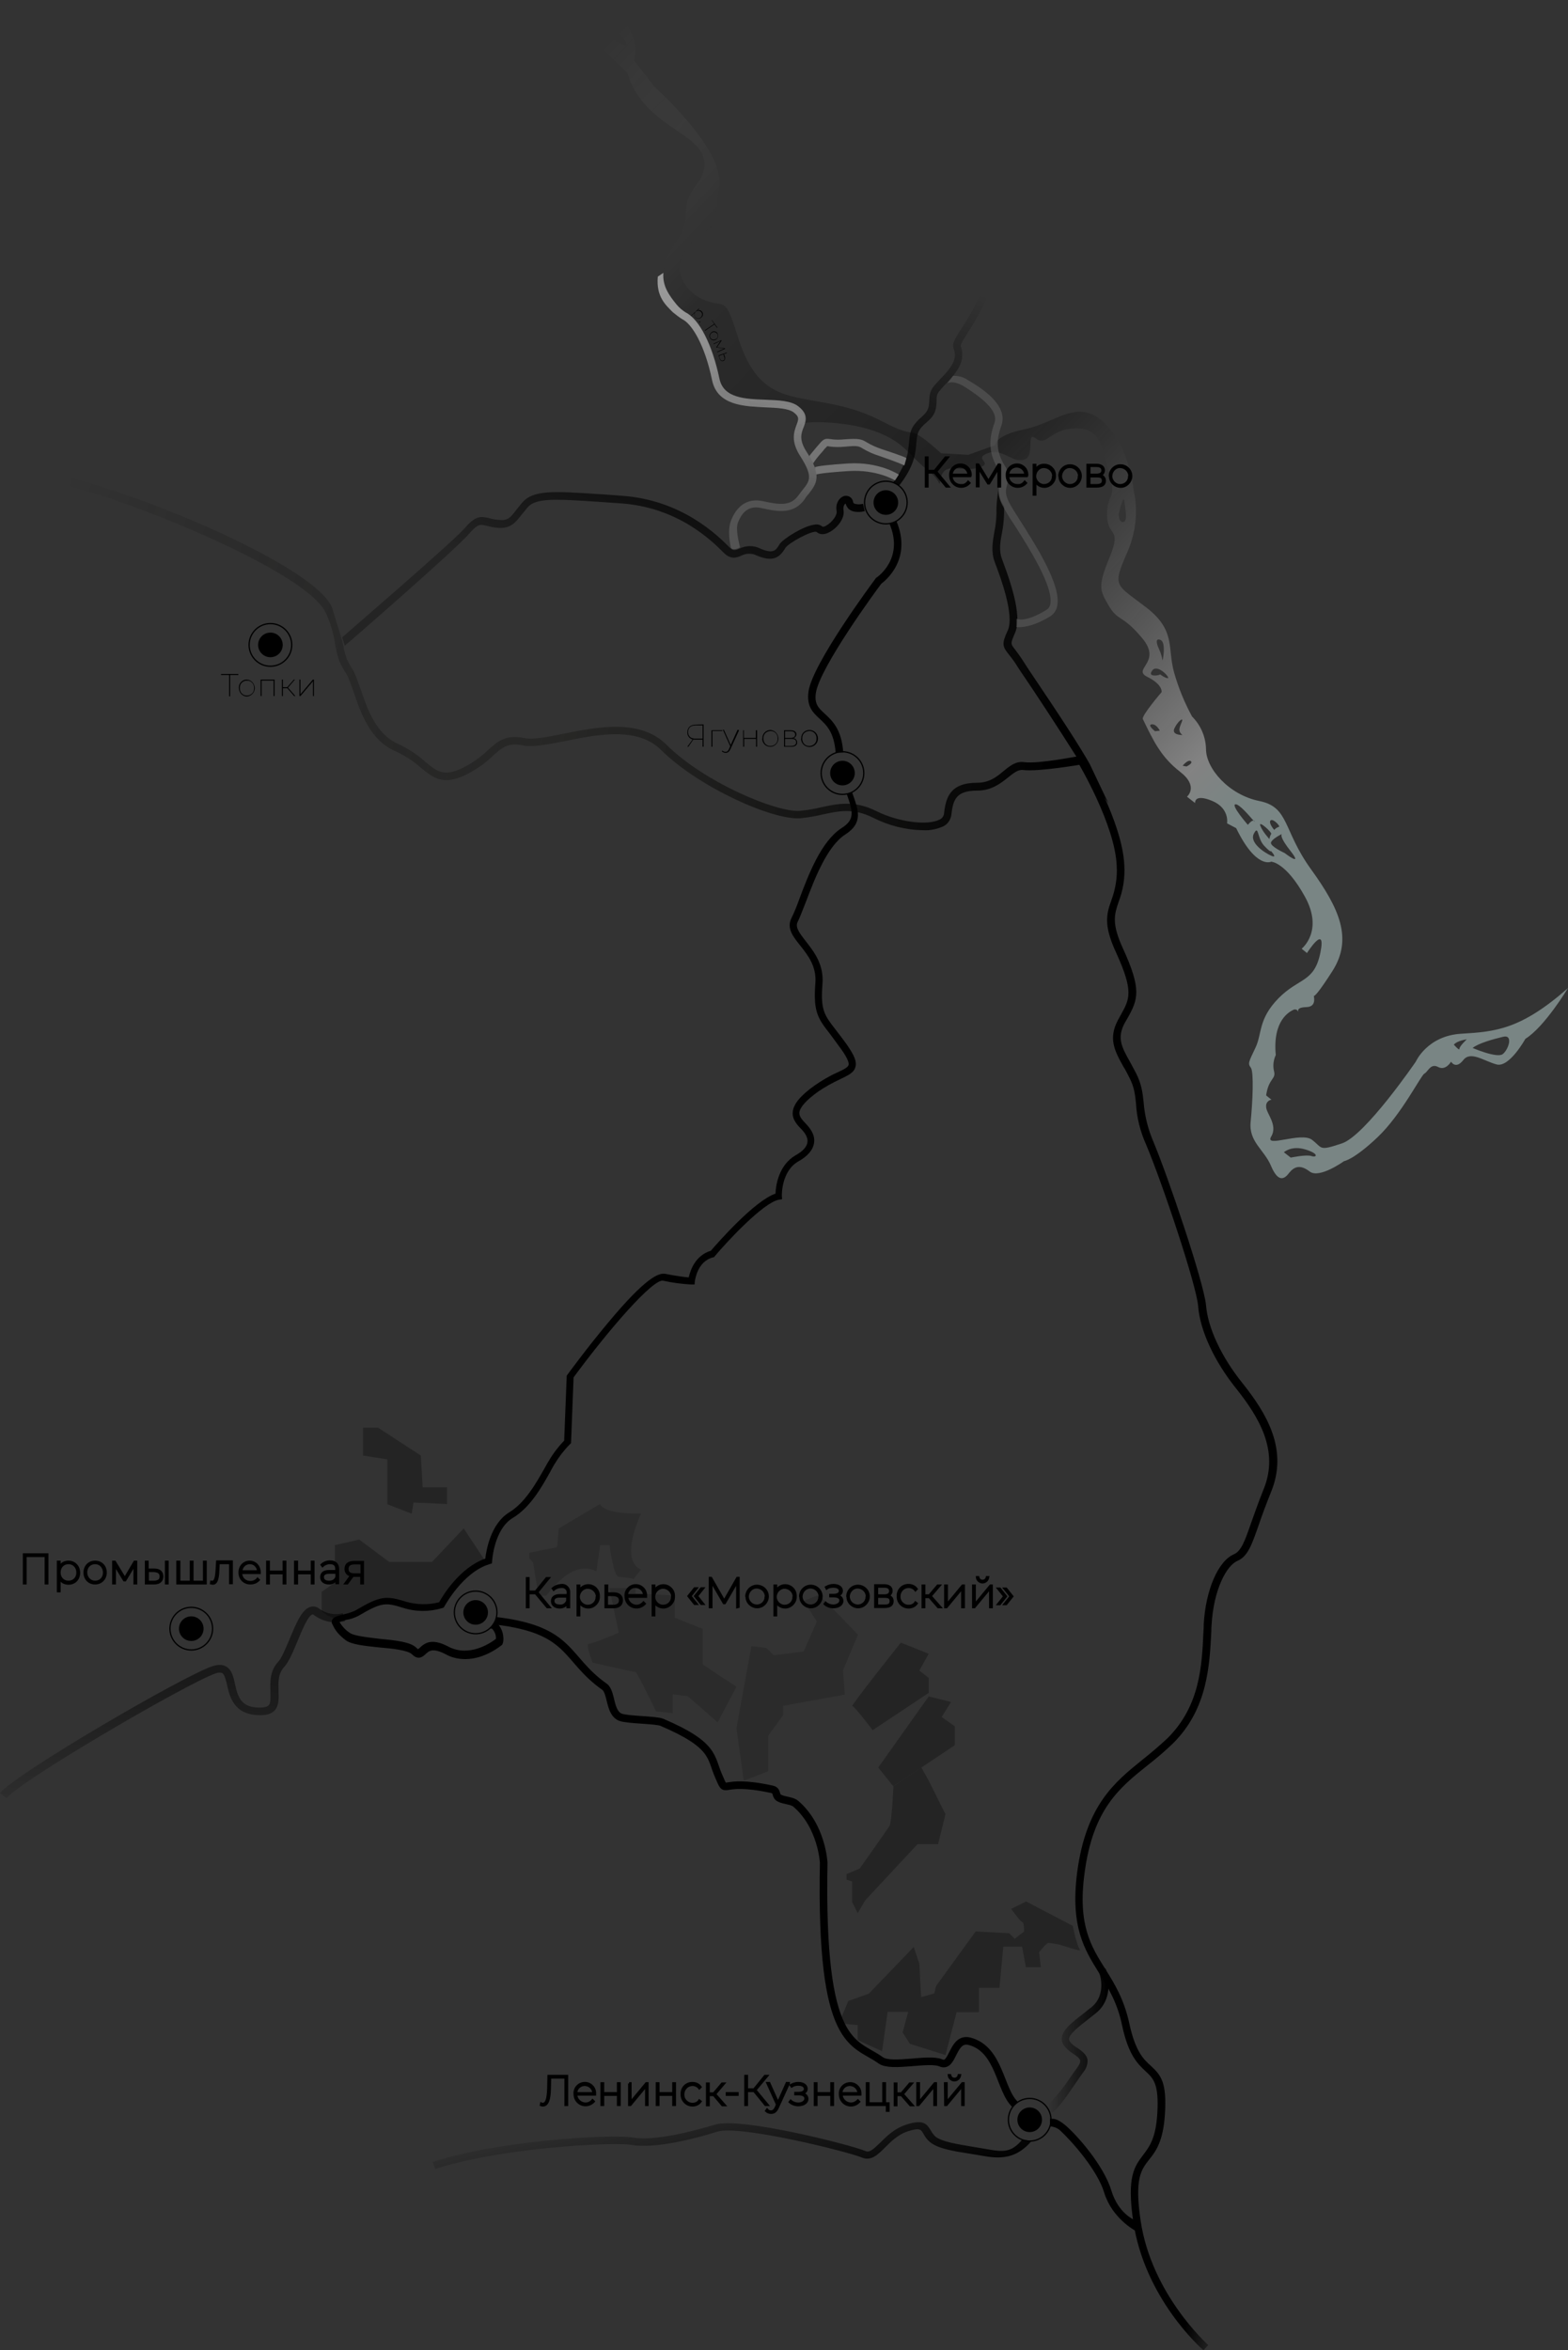 <?xml version="1.0" encoding="utf-8"?>
<!-- Generator: Adobe Illustrator 24.0.0, SVG Export Plug-In . SVG Version: 6.00 Build 0)  -->
<svg version="1.1" id="Слой_1" xmlns="http://www.w3.org/2000/svg" xmlns:xlink="http://www.w3.org/1999/xlink" x="0px" y="0px"
	 viewBox="0 0 618.1 926" style="enable-background:new 0 0 618.1 926;" xml:space="preserve">
<rect x="0" y="0" width="618.1" height="926" fill="#333333" stroke="none"/>
<style type="text/css">
	.st0{fill:#FFFFFF;}
	.st1{fill:url(#Контур_6676_1_);}
	.st2{opacity:0.24;fill:url(#Контур_6679_1_);enable-background:new    ;}
	.st3{opacity:0.5;fill:url(#Контур_6680_1_);enable-background:new    ;}
	.st4{fill:none;stroke:#000000;stroke-width:0.5;stroke-miterlimit:10.005;}
	.st5{stroke:#000000;stroke-width:0.5;stroke-miterlimit:10.005;}
	.st6{opacity:0.5;fill:url(#Контур_6682_1_);enable-background:new    ;}
	.st7{fill:none;stroke:#000000;stroke-width:4;stroke-miterlimit:10;}
	.st8{fill:url(#Контур_6691_1_);}
	.st9{fill:url(#Контур_6692_1_);}
	.st10{fill:#757575;}
	.st11{fill:url(#Контур_6695_1_);}
	.st12{opacity:0.54;fill:url(#Контур_6696_1_);enable-background:new    ;}
	.st13{opacity:0.29;enable-background:new    ;}
	.st14{opacity:0.16;enable-background:new    ;}
	.st15{fill:url(#Контур_6715_1_);}
	.st16{fill:url(#Контур_6716_1_);}
	.st17{fill:url(#Контур_6717_1_);}
	.st18{stroke:#000000;stroke-miterlimit:10;}
	.st19{fill:none;stroke:#000000;stroke-width:3;stroke-miterlimit:10;}
</style>
<path id="Контур_6675" class="st0" d="M426.4,301.2"/>
<linearGradient id="Контур_6676_1_" gradientUnits="userSpaceOnUse" x1="11.946" y1="882.64" x2="10.987" y2="882.733" gradientTransform="matrix(432.755 0 0 -143.025 -4745.331 126500.391)">
	<stop  offset="0" style="stop-color:#000000"/>
	<stop  offset="0.463" style="stop-color:#1D1D1B;stop-opacity:0.537"/>
	<stop  offset="1" style="stop-color:#000000;stop-opacity:0"/>
</linearGradient>
<path id="Контур_6676" class="st1" d="M426.4,301.2c-0.7,0.1-16.9,2.9-23,2.2c-2.1-0.3-3.8,1.2-6,2.9
	c-2.9,2.3-6.5,5.2-12.1,5.2c-8.6,0-9.6,3.7-10.3,9.7c-0.3,1.9-1.5,3.6-3.2,4.4c-2.5,1.1-5.3,1.7-8,1.5c-6.8-0.1-13.5-1.8-19.6-4.9
	c-7.8-3.9-13.4-2.7-19.9-1.3c-2.9,0.7-5.8,1.2-8.8,1.5c-11.2,0.8-40.3-12.4-54.9-26.9c-9.3-9.3-25.2-6.1-37.9-3.5
	c-6.8,1.3-12.6,2.5-16.6,1.7c-5.9-1.2-8.1,0.8-11.8,4.1c-3.2,3.1-6.9,5.6-10.9,7.6c-8.9,4.2-12.7,1-17.5-2.9
	c-3-2.7-6.5-4.9-10.2-6.6c-9.8-4.3-13.4-14.8-16.3-23.2c-1.2-3.5-2.2-6.4-3.5-8.2c-2.4-3.7-3-6.5-3.7-10.1c-0.6-4.5-1.9-8.9-3.8-13
	c-6-12.9-51.7-33.6-84.1-44.7c-24.3-8.2-38.2-8.8-38.3-8.8L4,184.2c26.5-0.7,122.2,37.5,127.2,56.1c1.8,6.5,3.3,10.2,4,13.5
	c0.7,3.4,1.1,5.8,3.2,9c1.5,2.1,2.5,5.3,3.8,8.9c2.7,7.9,6.1,17.6,14.7,21.4c3.9,1.8,7.6,4.2,10.8,7.1c4.6,3.8,7.2,5.9,14.4,2.5
	c3.7-1.8,7.2-4.2,10.2-7.1c3.9-3.5,7-6.3,14.4-4.8c3.4,0.7,9-0.4,15.4-1.7c13.5-2.7,30.2-6,40.6,4.3c14.8,14.8,43.3,26.7,52.5,26.1
	c2.8-0.3,5.6-0.7,8.4-1.4c6.4-1.4,13.1-2.9,21.9,1.5c8.6,4.3,20.2,5.8,24.9,3.3c0.9-0.4,1.5-1.2,1.7-2.1c0.7-6.5,2.3-12.4,13.2-12.4
	c4.6,0,7.6-2.3,10.3-4.6c2.6-2.1,4.9-4,8.2-3.5c5.6,0.7,20.2-2.2,20.5-2.2c-7.4-11.7-16.6-25.7-21.6-33c-1.1-1.6-1.9-2.9-2.4-3.7
	c-1-1.5-1.9-2.6-2.6-3.5c-2.6-3.2-2.9-4.3-0.4-9.6c2.6-6-2.9-20.9-5.1-26.6l-0.1-0.3c-1.5-4-0.8-8.1-0.1-12c0.5-2.3,0.7-4.6,0.8-6.9
	c-0.1-3.6,0.3-7.3,1.1-10.8c-0.2,1.7-0.1,3.3,0.4,4.9c0.4,1,0.9,2,1.5,2.9v2.9c-0.1,2.5-0.3,5-0.8,7.4c-0.7,3.7-1.3,7.1,0,10.5
	l0.1,0.3c2.4,6.5,8.2,21.7,5,28.8c-1.8,4.2-1.8,4.2,0.1,6.6c0.7,1,1.6,2.1,2.7,3.8c0.5,0.8,1.4,2.1,2.4,3.7
	c13.5,20,20.6,31,24.3,37.6c0.4,0.8,6.8,14.4,7.4,15.5"/>
<path id="Контур_6677" d="M329.4,296.5c-0.6-8-3.6-10.8-6.3-13.3c-2.6-2.4-5.2-4.8-4.4-10.7c1.5-11,25.5-43.3,26.5-44.6
	l0.1-0.2l0.2-0.1c0.4-0.3,10.9-7.4,5.2-21.1l2.7-1.1c6.2,14.9-4.3,23.3-6,24.6c-2,2.6-24.4,33.2-25.8,43.1c-0.6,4.3,1,5.8,3.5,8.1
	c2.9,2.7,6.7,6.1,7.3,15.3"/>
<path id="Контур_6678" d="M335.9,312.2c2.4,6.8,4.6,11.9-2.7,16.6c-7.2,4.6-12.2,17.8-15.5,26.5c-1.3,3.2-2.3,6-3.2,7.8
	c-1.1,2.1,0.3,4.1,3.1,7.7c3.2,4.1,7.3,9.2,6.6,17.1c-0.8,10.1,0.8,12.1,5.2,17.8c1.3,1.7,2.8,3.6,4.5,6c2.9,4.2,3.9,6.6,3.3,8.7
	c-0.6,2.3-2.9,3.3-6,4.8c-3,1.4-5.9,3-8.7,4.9c-4.7,3.4-7.1,6.1-7.4,8.2c-0.1,1.7,1.2,3,2.7,4.6c2.4,2.5,3.5,5,3.1,7.4
	c-0.4,2.7-2.4,5.2-6.2,7.3c-6.8,3.9-6.5,13.5-6.5,13.6l0.1,1.3l-1.3,0.2c-6.2,1.2-20.3,16.4-25.2,22.2l-0.3,0.4l-0.4,0.1
	c-6.3,1.6-7.1,9.1-7.2,9.4l-0.1,1.3h-1.3c-3.7-0.2-7.5-0.7-11.1-1.5c-4-0.8-21.3,19.1-35.3,38.1l-1,25.9l-0.4,0.4
	c-2.3,2.3-4.3,4.9-6,7.7c-0.6,0.9-1.2,2.1-1.8,3.2c-3.3,5.9-7.8,14-14.8,18.2c-7.3,4.4-8.1,16.7-8.1,16.9l-0.1,1l-1,0.3
	c-10.5,3.2-17.6,16.5-17.7,16.6l-0.3,0.5l-0.6,0.2c-5,1.5-10.4,1.5-15.4-0.1c-7-2.2-8.5-2.2-17.7,3.2c-1.5,0.7-3,1.3-4.6,1.5
	c-0.9,0.2-1.9,0.5-2.8,0.8c1,1.7,2.3,3.2,4,4.3c1.7,1.3,7.1,1.8,11.8,2.4c6.3,0.6,12.3,1.2,14.6,3.6c0.2,0.2,0.4,0.3,0.6,0.5
	c0.2-0.2,0.5-0.4,0.7-0.6c2.1-2,4.9-3.8,11.3-0.4c8.2,4.3,16.7-1.5,18.7-3.1c0.1-1.7-0.7-3.4-2.1-4.5l1.8-2.4
	c2.3,1.9,3.5,4.8,3.2,7.8l-0.1,0.5L198,648c-0.4,0.3-6.7,5.7-14.6,5.7c-2.7,0-5.4-0.6-7.7-1.9c-5.2-2.7-6.6-1.3-7.9-0.1
	c-1,0.9-2.8,2.7-5.4,0.1c-1.6-1.6-7.9-2.3-12.9-2.7c-5.6-0.6-11-1.1-13.3-2.9c-3.5-2.7-4.4-4.6-5.2-6.3l-0.1-0.1
	c-0.2-0.5-0.2-1.1,0-1.5c0.5-1.2,2.1-1.6,5.2-2.4c1.3-0.3,2.6-0.7,3.9-1.3c9.7-5.7,11.9-6.1,20.1-3.5c4.2,1.2,8.7,1.3,13,0.2
	c1.5-2.7,8.2-13.7,18.2-17.2c0.4-3.3,2.1-13.7,9.4-18.2c6.3-3.8,10.6-11.5,13.8-17.1c0.7-1.2,1.3-2.4,1.9-3.3c1.7-2.9,3.7-5.5,6-7.9
	l1-25.6l0.3-0.4c0.1-0.1,7.5-10.3,15.8-20.2c15.2-18.3,20.2-19.9,22.7-19.5c4.7,0.9,7.7,1.3,9.3,1.4c0.6-2.7,2.5-8.6,8.7-10.5
	c2.8-3.2,17.2-19.7,25.5-22.5c0.1-3.1,1.2-11.2,7.9-15.1c2.9-1.6,4.5-3.4,4.7-5.2c0.2-1.5-0.6-3.2-2.3-5c-1.8-1.8-3.8-4-3.5-6.9
	c0.3-3.1,3-6.4,8.6-10.4c2.9-2,5.9-3.8,9.1-5.2c2.4-1.1,4.1-2,4.3-2.9c0.4-1.5-2.1-5.1-2.9-6.2c-1.7-2.4-3.2-4.3-4.4-6
	c-4.6-5.9-6.7-8.6-5.8-19.8c0.6-6.8-2.9-11.2-6-15.1c-2.8-3.5-5.4-6.8-3.4-10.8c1.2-2.4,2.2-5,3.1-7.5c3.6-9.6,8.6-22.7,16.6-27.9
	c5.2-3.3,4.7-6.1,2.1-13.4"/>
<g id="Сгруппировать_8214" transform="translate(267.701 -51.2)">
	
		<linearGradient id="Контур_6679_1_" gradientUnits="userSpaceOnUse" x1="-17.207" y1="1708.646" x2="-16.576" y2="1709.006" gradientTransform="matrix(7.403564e-02 0 0 -7.400513e-02 273.824 559.944)">
		<stop  offset="0" style="stop-color:#FFFFFF;stop-opacity:0"/>
		<stop  offset="0.167" style="stop-color:#000000;stop-opacity:0.302"/>
		<stop  offset="0.616" style="stop-color:#BFD8D5"/>
	</linearGradient>
	<path id="Контур_6679" class="st2" d="M243.8,449.8C243.8,449.9,243.8,449.9,243.8,449.8
		C243.9,449.9,243.9,449.9,243.8,449.8C243.9,449.9,243.8,449.9,243.8,449.8C243.8,449.8,243.8,449.8,243.8,449.8z"/>
	
		<linearGradient id="Контур_6680_1_" gradientUnits="userSpaceOnUse" x1="-256.678" y1="934.171" x2="-256.074" y2="933.483" gradientTransform="matrix(386.991 0 0 -463.961 99315.453 433472.969)">
		<stop  offset="0" style="stop-color:#FFFFFF;stop-opacity:0"/>
		<stop  offset="0.249" style="stop-color:#000000;stop-opacity:0.302"/>
		<stop  offset="0.559" style="stop-color:#000000;stop-opacity:0.702"/>
		<stop  offset="0.94" style="stop-color:#D2D2D2"/>
		<stop  offset="1" style="stop-color:#BFD8D5"/>
	</linearGradient>
	<path id="Контур_6680" class="st3" d="M350.4,440.5c-18.6,16.4-28.7,17.2-42.1,18s-17.9,11-17.9,11s-19.9,29.1-29.1,32.2
		c-9.3,3.1-7.5,1.9-11.8-1.4s-18.9,3.4-16.1-1.3s-2.2-9.3-2-11.9c-0.1-1.3,0.8-2.4,2.1-2.6l-2.1-1.7c1-6.9,4-6.3,3.1-9.6
		c-0.5-2.1-0.2-4.4,0.7-6.3c-1.3-13.8,5.5-17.1,6.9-17.8c0.7-0.4,1.6-0.1,1.9,0.6c0,0,0,0.1,0.1,0.1c-0.1-0.4-0.6-1.7,3.2-1.8
		c3.7-0.1,3.1-3.4,2.9-4.4c0.3,0.1,1.7-1,7.4-9.9c8-12.7,2.7-24.5-8.5-40s-8.5-24.5-20.4-26.9s-21-12.7-21-20.5
		c-0.1-4.8-2.1-9.4-5.5-12.8c-3-5.5-5.4-11.4-7.1-17.4c-2.7-9.8,0.8-16.5-11-25.6c-11.8-9.1-13.5-7.9-7.6-21.3
		c6-13.3,2.7-24.5,2.7-24.5s-1.3-17.2-11.7-27s-18.8,0-31.1,2.6c-12.2,2.5-11.8,6.3-11.8,6.3l-10.6,3.8l-10.7-0.6
		c-14.2-12.7-8.3-4.7-22.3-12.1s-24.1-7.5-35.1-10c-11-2.4-17.9-7.9-23-24.6s-5.2-9.9-13.9-14.1c-8.8-4.2-13.1-15.2-2.5-23.3
		c10.5-8.1,6.8-6.7,9.3-21c2.5-14.3-25.4-39.2-25.4-39.2L-17.8,75c4-14.1-14.1-23.8-14.1-23.8s-4.8,4-4.6,9.3s16,19.2,16,19.2
		c3.5,12.1,12.5,18.2,20.9,23.8s13.5,11.3,6.1,21s0,11.1-8.2,22.8s-4.9,18.5,6.3,29.7c11.1,11.1,9.5,24.1,11.5,28.3
		s11.3,1.3,11.8,5.2s15.4-4.2,20.6,3.7c2.9,4.4-4.9,10.4-1.5,4.4c0.8-1.5,17.7-1.9,29.9,2.4c12.1,4.3,13.8,9.8,20.8,15.2
		c7,5.4,4,8.2,5.7,2.6s8-1.5,14.6-3.3c6.5-1.8-2.4-3.5,3.6-5.7c6-2.2,9.7,4,14.4,2.5s0.4-11.6,4.7-8.3s5.7-4.1,15.9-4
		c10.2,0.1,9.6,7.4,12.9,17.7s-1,7.9-0.8,16.5c0.1,8.7,5.9,4.6,1.1,16.3s-4.1,13.1-0.4,19.4s5.2,3.2,13.2,12.8
		c8,9.6-4.3,12.1,2,15.2c6.2,3.1,5.6,6,5.6,6s-8,9.3-7.4,10.6c4.2,8.7,7.2,15,14.7,20.8c7.5,5.8,2.7,9.8,2.7,9.8l3.2,2.5
		c0,0-0.5-3.8,6.6-0.9s6,8.9,6,8.9l3.6,1.9c7.9,16.3,13.8,13.2,13.8,13.2s5.8,0.2,13.3,13.8s-1.3,20.5-1.3,20.5l2.1,1.7
		c0,0,7.7-12.1,5.3-0.2s-8.4,9.8-16.5,18c-8.1,8.3-6.4,13.8-9.1,19.5s-3.1,6.2-1.8,7.9c1.2,1.8,0.7,13.4-0.1,21.3s5.3,10.9,8,17.3
		c2.7,6.4,5.1,5.6,7.1,2.9c2.1-2.6,4.4-3.5,8.2-0.6c3.8,2.9,13.5-4.1,13.5-4.1s3.8-0.5,13.2-9.4c9.5-9,17.1-24.4,18.5-25.1
		s2.4-4.2,5.4-2.6s5.1-2.1,5.1-2.1s1.8,3.2,4.8-0.6c2.9-3.8,8.2,0.4,13.2,1.7s11.3-10.1,11.3-10.1
		C341.2,455.8,350.4,440.5,350.4,440.5z M-24,68.1c-10.4-5.4-8.7-11-8.7-11l1.3-1.6C-31.4,55.5-13.7,73.5-24,68.1z M175.1,256.9
		c-1.9,0.2-1.8-3.2-1.8-3.2s1.8-7.9,2.2-5.2C175.8,251.5,177,256.6,175.1,256.9z M189.3,307.2c-1.3-2.7-1.5-4.6,0.4-3.9
		s1.4,5.5,1,7.6C190.5,312.4,190.6,310,189.3,307.2L189.3,307.2z M192.7,318.4c-1,0.1-3.1-1.5-3.1-1.5c-0.4,0.5-5.2,1.2-3.1-1.5
		C188.5,312.6,193.6,318.2,192.7,318.4L192.7,318.4z M187.6,339.3c0,0-3.2-2.5-1.3-2.7c1.9-0.2,3.2,2.5,3.2,2.5L187.6,339.3z
		 M195.2,338.3c1.1-2.6,3.8-4.9,3-2.8c-0.7,2-1.9,3.6,0.2,5.3C198.4,340.8,194.1,340.9,195.2,338.3L195.2,338.3z M200,353.2
		l-1.5-0.3c0,0,2.1-2.6,3.2-1.8C202.8,351.9,200,353.2,200,353.2L200,353.2z M236.4,377c-0.7,0.2-1.3,0.6-1.8,1.2
		c0,0-2.3-2.6-1.5-3.7C234,373.4,237.3,376.9,236.4,377L236.4,377z M226.4,374.5c-0.9,0-2.2,1.7-2.2,1.7s-6.8-7.8-4.9-8.1
		C220.8,367.9,224.9,372.8,226.4,374.5c0.2,0,0.4,0.1,0.5,0.4C227.1,375.1,226.9,374.9,226.4,374.5L226.4,374.5z M233.4,379.8
		c-0.4,0.6-0.6,1.3-0.7,2c0,0-2.8-3-3.6-5.3C228.3,374.2,233.8,379.2,233.4,379.8L233.4,379.8z M233.5,388.4
		c-2.6-1.1-8.9-5.2-6.9-8.8c1.9-3.6,1.2,1.8,4,4.8s2.7,2.1,2.7,2.1S236.1,389.5,233.5,388.4L233.5,388.4z M238.7,387.3
		c0,0-5.7-2.6-5.4-4.1c0.3-1.3,3.5-3,4.3-3.4c0,0,0.1-0.1,0.1-0.1c-0.1,0-0.1,0-0.1,0.1c-0.3,0.3-0.7,1.5,3.5,6.8
		C246.2,393.1,238.7,387.3,238.7,387.3L238.7,387.3z M249.3,506.7c-2-0.7-8.2,0.6-8.2,0.6l-2.7-2.1c0,0,3-2.8,8.5-1.1
		C252.5,505.8,251.3,507.4,249.3,506.7z M305.4,462.8c1.3-1.6,5.1-2.1,5.1-2.1s-3,2.8-2.9,3.8C307.6,465.3,305.4,462.8,305.4,462.8z
		 M324.7,466.5c-2.2,1.8-11.9-2.4-11.9-2.4c2.2-1.8,7.8-3.4,12-4.4S326.9,464.8,324.7,466.5L324.7,466.5z"/>
</g>
<circle id="Эллипс_79_1_" class="st4" cx="187.5" cy="635.3" r="8.4"/>
<circle id="Эллипс_80_1_" class="st5" cx="187.5" cy="635.3" r="4.6"/>
<path id="Контур_6681" d="M195.1,638.8l0.5,0.4l-0.9,2.4l-1.2,0.1l-0.3-0.3l1-1.3L195.1,638.8z"/>
<circle id="Эллипс_79_2_" class="st4" cx="349.2" cy="198" r="8.4"/>
<circle id="Эллипс_80_2_" class="st5" cx="349.2" cy="198" r="4.6"/>
<linearGradient id="Контур_6682_1_" gradientUnits="userSpaceOnUse" x1="11.3" y1="882.117" x2="11.442" y2="883.062" gradientTransform="matrix(136.086 0 0 -75.432 -1485.946 67272.102)">
	<stop  offset="5.400000e-02" style="stop-color:#000000;stop-opacity:0"/>
	<stop  offset="1" style="stop-color:#000000"/>
</linearGradient>
<path id="Контур_6682" class="st6" d="M2.6,708.5l-2.6-2c5.7-7.4,71.7-45.9,83.7-50c2.3-0.7,4-0.7,5.4,0.1
	c2.3,1.3,2.9,4,3.5,6.8c1.1,4.9,2.2,9.6,10.1,9.4c1.5,0,2.6-0.3,3.2-0.9c0.9-0.9,0.7-2.9,0.7-5.2c-0.1-3.7-0.4-8.2,3.1-12
	c1.4-1.5,2.9-5.3,4.5-9c2.6-6.3,4.9-11.7,8.2-12.6c1.2-0.3,2.4-0.1,3.4,0.7c2.7,2,6.1,2.7,9.3,1.8l1,3.1c-4.3,1.2-8.8,0.3-12.4-2.4
	c-0.1-0.1-0.3-0.2-0.5-0.2c-1.8,0.4-4.3,6.6-6,10.7c-1.7,4.1-3.3,7.9-5.1,9.9c-2.6,2.8-2.4,6.3-2.3,9.6c0.1,2.9,0.2,5.7-1.5,7.6
	c-1.2,1.3-3,1.9-5.5,1.9c-10.5,0.1-12.2-7.1-13.3-11.9c-0.5-2.1-1-4.2-1.9-4.7c-0.9-0.3-1.9-0.2-2.8,0.2
	C73.3,663.5,7.8,701.7,2.6,708.5z"/>
<path id="Контур_6683" class="st7" d="M135.4,639.1"/>
<path id="Контур_6684" d="M288.2,121.6"/>
<g id="Сгруппировать_8215" transform="translate(308.552 70.314)">
	<path id="Контур_6685" d="M-32.1,54.8c-0.7,0.6-1.8,0.6-2.4-0.1c-0.4-0.5-0.5-1.1-0.3-1.7l-1.6,1.5l-0.1-0.1l3.5-3.2l0.1,0.1
		l-0.7,0.7c0.6-0.2,1.3-0.1,1.7,0.4c0.6,0.6,0.6,1.6,0,2.2C-32,54.7-32.1,54.8-32.1,54.8z M-32.3,54.7c0.6-0.5,0.7-1.4,0.2-2
		c0,0-0.1-0.1-0.1-0.1c-0.6-0.6-1.5-0.6-2.1-0.1c-0.6,0.5-0.7,1.5-0.2,2.1C-33.9,55.2-33,55.3-32.3,54.7
		C-32.3,54.7-32.3,54.7-32.3,54.7z"/>
	<path id="Контур_6686" d="M-32.9,56.4c0.1-0.1,0.2-0.1,0.3,0s0.1,0.2,0,0.3s-0.2,0.1-0.3,0c0,0,0,0,0,0
		C-33,56.6-33,56.4-32.9,56.4z"/>
	<path id="Контур_6687" d="M-25.9,58.9l-1-1.4l-3.7,2.5l-0.1-0.2l3.7-2.5l-1-1.4l0.1-0.1l2.1,2.9L-25.9,58.9z"/>
	<path id="Контур_6688" d="M-28,60.5c0.8-0.5,1.8-0.3,2.3,0.5c0,0,0,0,0,0.1c0.5,0.8,0.2,1.8-0.5,2.3c0,0-0.1,0-0.1,0.1
		c-0.8,0.5-1.8,0.3-2.3-0.5c-0.5-0.8-0.3-1.8,0.5-2.3C-28.1,60.6-28,60.6-28,60.5L-28,60.5z M-26.4,63.3c0.7-0.3,1-1.2,0.7-1.9
		c0-0.1-0.1-0.1-0.1-0.1c-0.4-0.7-1.3-1-2-0.6c0,0-0.1,0-0.1,0.1c-0.7,0.4-1,1.3-0.6,2S-27.2,63.7-26.4,63.3
		C-26.4,63.3-26.4,63.3-26.4,63.3L-26.4,63.3z"/>
	<path id="Контур_6689" d="M-22.7,67.1l-3.1,1.4l-0.1-0.2l2.8-1.3l-3-0.4l-0.1-0.1l1.7-2.5l-2.7,1.3l-0.1-0.2l3.1-1.4l0.1,0.2
		l-1.8,2.6l3.1,0.4L-22.7,67.1z"/>
	<path id="Контур_6690" d="M-23.4,71.9c-0.7,0.2-1.2-0.1-1.5-1l-0.4-1.2l3.2-1.1l0.1,0.2l-1.2,0.4l0.4,1
		C-22.6,71.1-22.8,71.7-23.4,71.9z M-23.5,71.7c0.6-0.2,0.7-0.7,0.4-1.4l-0.3-1l-1.7,0.6l0.3,1C-24.5,71.6-24.1,71.9-23.5,71.7
		L-23.5,71.7z"/>
</g>
<linearGradient id="Контур_6691_1_" gradientUnits="userSpaceOnUse" x1="11.342" y1="883.44" x2="11.117" y2="882.123" gradientTransform="matrix(42.618 0 0 -88.762 -105.697 78510.805)">
	<stop  offset="0.142" style="stop-color:#000000;stop-opacity:0"/>
	<stop  offset="1" style="stop-color:#000000"/>
</linearGradient>
<path id="Контур_6691" class="st8" d="M354.3,191.5l-2.2-1.5c0.1-0.1,5.2-6.6,5.9-12.7c0.1-1,0.2-1.9,0.3-2.6
	c0.4-4.6,0.6-6.6,5.4-10.8c2.4-2.1,2.5-3.8,2.6-5.9c0.1-1.8,0.1-3.7,1.7-5.7c0.8-1,1.8-2,2.7-3c2.7-2.8,5.7-6,5.7-9.3
	c0-0.8-0.1-1.6-0.4-2.4c-0.7-2.1-0.4-3,4.3-10.2c6.5-10,11.6-24.6,11.6-24.7l2.8,1c-0.2,0.6-5.3,15-11.9,25.3c-4.3,6.7-4.2,7-4,7.7
	c0.4,1.1,0.6,2.2,0.5,3.3c0,4.4-3.5,8.1-6.5,11.3c-1,1-1.8,2-2.6,2.9c-1,1.2-1,2.4-1,3.9c-0.1,2.3-0.1,5.1-3.6,8
	c-3.9,3.3-4,4.5-4.4,8.8c-0.1,0.8-0.1,1.7-0.3,2.7C360.1,184.7,354.5,191.2,354.3,191.5z"/>
<linearGradient id="Контур_6692_1_" gradientUnits="userSpaceOnUse" x1="11.939" y1="883.591" x2="10.761" y2="882.812" gradientTransform="matrix(206.155 0 0 -60.628 -2121.724 53762.762)">
	<stop  offset="0" style="stop-color:#000000"/>
	<stop  offset="0.616" style="stop-color:#000000;stop-opacity:0.302"/>
</linearGradient>
<path id="Контур_6692" class="st9" d="M135.9,254.4l-1-3.3c0.4-0.4,43.2-37.2,48.2-42.9c4.3-5,6.3-4.9,9.9-4
	c1,0.3,2.1,0.5,3.2,0.6c3.9,0.5,4.9-0.7,7.4-4c0.7-0.8,1.4-1.8,2.3-2.8c4.3-5,12.4-4.5,30.2-3.3c2.6,0.1,5.4,0.4,8.5,0.6
	c24.1,1.5,38.3,15.7,42.9,20.3c1.5,1.5,2.2,1.3,3.9,0.6c2.6-1.3,5.6-1.4,8.2-0.1c5.2,2.3,6.2,0.7,7.5-1.3l0.2-0.4
	c1.5-2.2,9.7-7.3,13.9-7.7c1.1-0.2,2.2,0.1,3,0.8c0.1,0.1,0.7,0.1,1.5-0.4c2.3-1.3,4.4-4.1,4.1-5.7c-0.6-3,1.1-5.5,3.1-6
	c1.6-0.3,3.1,0.7,3.4,2.3c0,0.1,0,0.1,0,0.2c0.1,0.2,0.2,0.4,0.4,0.5c1.1,0.4,2.3,0.4,3.5,0.1l0.7,2.9c-0.4,0.1-3.5,0.9-5.7-0.4
	c-0.9-0.5-1.5-1.4-1.8-2.4c0-0.1-0.1-0.1-0.1-0.2c-0.1,0.1-0.3,0.2-0.4,0.4c-0.4,0.6-0.5,1.4-0.4,2.1c0.7,3.5-2.8,7.4-5.6,8.8
	c-2,1.1-3.8,1-5-0.1c-1.6-0.8-11.1,4.3-12.4,6.4l-0.2,0.4c-1.9,2.9-4.3,5.4-11.2,2.4c-1.8-0.9-4-0.8-5.8,0.1
	c-1.8,0.8-4.2,1.8-7.1-1.2c-4.5-4.5-18-18-41-19.4c-3.1-0.2-6-0.4-8.6-0.6c-16.8-1.1-24.4-1.6-27.7,2.3c-0.8,1-1.5,1.9-2.2,2.7
	c-2.8,3.5-4.6,5.9-10.2,5.2c-1.2-0.1-2.3-0.4-3.5-0.7c-2.9-0.7-3.6-0.8-7.1,3.1C180.2,216,137.8,252.9,135.9,254.4z"/>
<path id="Контур_6693" class="st10" d="M356.5,183.4c0,0-1.8-1-10-3.8c-2.2-0.7-4.3-1.6-6.3-2.8c-1.6-1-2.1-1.3-7.1-0.8
	c-2.1,0.2-4.2,0.2-6.3-0.1c-0.2-0.1-0.5-0.1-0.7-0.1c-0.6,0.6-1.2,1.2-1.7,1.9l-0.6,0.7c-1.2,1.3-2.3,2.7-3.3,4.2l-1.5-2.9
	c0,0,0.9-1.2,2.6-3.2l0.6-0.7c2.2-2.6,2.7-3.2,5.1-2.8c1.9,0.3,3.7,0.3,5.6,0.1c5.7-0.4,6.7-0.1,8.8,1.2c1.8,1.1,3.7,1.9,5.7,2.6
	c8.8,2.9,9.6,3.4,9.9,3.6L356.5,183.4z"/>
<path id="Контур_6694" class="st10" d="M352.8,189.3c-0.1-0.1-7.1-4.4-18.3-3.7c-10.7,0.7-12.7,1.3-12.8,1.4l-0.5-2.9
	c1.1-0.5,5.6-1,13.2-1.5c12.1-0.7,19.6,4.2,19.9,4.4L352.8,189.3z"/>
<linearGradient id="Контур_6695_1_" gradientUnits="userSpaceOnUse" x1="11.376" y1="883.242" x2="11.236" y2="882.269" gradientTransform="matrix(62.557 0 0 -108.929 -417.77 96320.914)">
	<stop  offset="0" style="stop-color:#FFFFFF;stop-opacity:0.502"/>
	<stop  offset="0.328" style="stop-color:#AFAFAF;stop-opacity:0.714"/>
	<stop  offset="0.623" style="stop-color:#6D6D6D;stop-opacity:0.91"/>
	<stop  offset="0.76" style="stop-color:#535353"/>
</linearGradient>
<path id="Контур_6695" class="st11" d="M288.1,215.8c-0.2-1-1.5-6.8,0.1-10.8c3.2-7.9,8.7-8.4,12.7-7.5
	c6.4,1.4,10.8,2,13.9-2.4c0.6-0.8,1.1-1.5,1.6-2.1c2.8-3.5,4.2-5.2-0.9-13.2c-3.9-6-2.5-9.7-1.5-12.4c0.8-2.2,1.2-3.1-1.1-4.9
	c-2.1-1.6-6.5-1.8-11.2-2c-8.4-0.4-18.9-0.7-21-10.7c-2.9-14-8-22.2-11.7-24c-1.3-0.8-2.6-1.8-3.8-2.8c-2.9-2.9-6.6-6.2-5.9-14
	l2.2-1.5c-0.4,5.2,2.2,8.8,5.2,12.5c1,1.2,2.3,2.3,3.6,3.1c5.4,2.7,10.5,12.7,13.3,26.1c1.6,7.7,10.1,8,18.2,8.3
	c5.2,0.2,10.1,0.4,12.9,2.6c4,3.1,3,5.8,2.1,8.2c-1,2.5-1.9,5,1.2,9.8c6,9.2,4.1,12.3,0.7,16.6c-0.6,0.6-1.1,1.3-1.5,2
	c-4.2,5.8-9.9,5.1-17,3.5c-4.4-1-7.4,0.8-9.3,5.7c-1,2.6,0.3,7.4,0.8,9.8c-0.7,0.4-1.4,0.6-2.2,0.7
	C288.9,216.5,288.4,216.2,288.1,215.8z"/>
<linearGradient id="Контур_6696_1_" gradientUnits="userSpaceOnUse" x1="7.717" y1="882.804" x2="7.726" y2="882.804" gradientTransform="matrix(43.426 0 0 -99.071 -93.244 87658.102)">
	<stop  offset="0" style="stop-color:#000000;stop-opacity:0.502"/>
	<stop  offset="4.600000e-02" style="stop-color:#050505;stop-opacity:0.522"/>
	<stop  offset="0.695" style="stop-color:#464646;stop-opacity:0.847"/>
	<stop  offset="1" style="stop-color:#606060"/>
</linearGradient>
<path id="Контур_6696" class="st12" d="M401.7,247.1c-1.9,0-0.8-0.3-1-0.4v-2.9c0,0,3.2,1.8,11.8-3.5c0.8-0.5,1.3-1.2,1.5-2.1
	c1.5-6.8-8.4-22.4-14.4-31.8c-1.7-2.4-3.2-5-4.6-7.6c-2.1-4.3-1.4-6.8-0.8-8.8c0.1-0.2,0.1-0.5,0.2-0.7c0.3-1.2,0.4-2.3-0.8-4.3
	c-3.7-5.8-4.1-11.5-1.6-18.3c1.5-4-2.7-8.6-11.9-14.4c-4.4-2.7-6.6-1.3-6.6-1.3l2.2-2.9c2.1-0.1,4.2,0.5,5.9,1.7
	c11,6.3,15.2,12.4,13.1,18c-2.2,6-1.8,10.5,1.3,15.6c1.4,1.9,1.8,4.4,1.2,6.7l-0.2,0.9c-0.5,1.8-1,3.3,0.6,6.6
	c0.7,1.5,2.4,4.2,4.4,7.3c6.6,10.4,16.6,26.1,14.7,34c-0.3,1.7-1.4,3.1-2.8,4C408.3,246.3,404.2,247.1,401.7,247.1z"/>
<path id="Контур_6697" class="st7" d="M393.3,205.5"/>
<path id="Контур_6698" class="st13" d="M191.5,615.4l-8.7-13.2l-12.5,13.2h-16.9l-11.8-8.8l-9.6,2.2v14.7l-5.2,3.7v7.6
	c0,0,5.1,5,10.6,2s12.3-7.7,17.8-5.7s17.2,3.5,18.7,1.3C175.5,630.2,188.4,615.4,191.5,615.4z"/>
<path id="Контур_6699" class="st13" d="M176.2,592.6V586h-9.6l-0.7-12.5l-16.9-11h-5.9v11l9.6,1.5v17.7l9.6,3.7l0.7-4.4
	L176.2,592.6z"/>
<path id="Контур_6700" class="st14" d="M249.8,622.1l2.9-3.7c0,0-8.8-2.2,0-22.1c0,0-14,0.7-16.2-3.7l-16.2,9.6l-0.7,7.4
	l-11,2.2v2.2l1.5,1.5l2.2,13.2h2.9c0.7,0,9.6-14.7,19.9-9.6l1.5-10.3h3.7c0,0,1.5,12.5,3.7,12.5
	C245.9,621.4,247.9,621.7,249.8,622.1z"/>
<path id="Контур_6701" class="st14" d="M240.2,625.7h10.3v2.2l15.5,0.7v8.8l11,4.4v14l13.3,8.8l-7.4,14l-11.8-10.3l-5.9-0.7
	v7.4l-6.6-0.7c0,0-7.4-15.5-8.1-15.5s-16.9-3.7-16.9-3.7s-2.9-7.4-1.5-7.4s11.8-4.4,11.8-4.4L240.2,625.7z"/>
<path id="Контур_6702" class="st14" d="M302.8,683.9v14l-9.6,3.7l-2.9-20.6l5.9-32.4l5.9,0.7l2.9,2.9l11.8-1.5l5.2-11.8
	l-5.2-8.1c0,0,5.1-2.2,5.9-2.2s15.5,15.5,15.5,15.5l-5.9,14l0.7,9.6l-24.3,4.4v3.7L302.8,683.9z"/>
<g id="Сгруппировать_8216" transform="translate(307.448 234.221)">
	<path id="Контур_6703" d="M-30.1,51.2V60h-0.4v-2.8h-2.9c-0.2,0-0.5,0-0.7-0.1l-2,2.9h-0.4l2.1-2.9c-1.3-0.3-2.2-1.5-2.1-2.8
		c0-1.9,1.3-3,3.3-3L-30.1,51.2z M-33.4,56.8h2.9v-5.2h-2.8c-1.8,0-2.9,0.9-2.9,2.6C-36.2,55.8-35.2,56.8-33.4,56.8L-33.4,56.8z"/>
	<path id="Контур_6704" d="M-22.7,53.8h-3.9V60H-27v-6.5h4.3L-22.7,53.8z"/>
	<path id="Контур_6705" d="M-16.1,53.5l-3.4,7.4c-0.5,1.1-1.1,1.5-1.9,1.5c-0.5,0-1.1-0.2-1.5-0.6l0.2-0.3
		c0.3,0.3,0.7,0.5,1.2,0.5c0.7,0,1.1-0.3,1.5-1.3l0.4-0.9l-2.9-6.5h0.4l2.7,6l2.7-6L-16.1,53.5L-16.1,53.5z"/>
	<path id="Контур_6706" d="M-14.6,53.5h0.4v3h4.7v-3H-9V60h-0.4v-3.1h-4.7V60h-0.4V53.5z"/>
	<path id="Контур_6707" d="M-6.9,56.7c-0.1-1.8,1.3-3.2,3-3.3c0,0,0.1,0,0.1,0c1.8,0.1,3.2,1.6,3.2,3.5
		C-0.7,58.6-2.1,60-3.8,60c-1.8,0-3.2-1.4-3.2-3.2C-6.9,56.8-6.9,56.8-6.9,56.7z M-0.9,56.7c0.1-1.5-1.1-2.9-2.7-2.9
		s-2.9,1.1-2.9,2.7c0,0.1,0,0.2,0,0.3c-0.1,1.5,1.1,2.9,2.6,2.9c0.1,0,0.1,0,0.2,0c1.5,0,2.8-1.2,2.8-2.7
		C-0.9,56.9-0.9,56.8-0.9,56.7z"/>
	<path id="Контур_6708" d="M6.8,58.3c0,1.1-0.8,1.7-2.4,1.7H1.6v-6.5h2.6c1.4,0,2.3,0.6,2.3,1.6c0,0.7-0.5,1.4-1.3,1.5
		C6.1,56.6,6.8,57.4,6.8,58.3z M2,56.5h2.2c1.2,0,1.8-0.4,1.8-1.3s-0.7-1.3-1.8-1.3H2V56.5z M6.4,58.3c0-1-0.6-1.4-1.9-1.4H2v2.8
		h2.3C5.6,59.7,6.4,59.2,6.4,58.3L6.4,58.3z"/>
	<path id="Контур_6709" d="M8.4,56.7c-0.1-1.8,1.3-3.2,3-3.3c0,0,0.1,0,0.1,0c1.8-0.1,3.4,1.3,3.5,3.2
		c0.1,1.8-1.3,3.4-3.2,3.5c-1.8,0.1-3.4-1.3-3.5-3.2C8.4,56.8,8.4,56.8,8.4,56.7z M14.4,56.7c0.1-1.5-1.1-2.9-2.7-2.9
		s-2.9,1.1-2.9,2.7c0,0.1,0,0.2,0,0.3c-0.1,1.5,1.1,2.9,2.6,2.9c0.1,0,0.1,0,0.2,0c1.5,0,2.8-1.2,2.8-2.7
		C14.4,56.9,14.4,56.8,14.4,56.7z"/>
</g>
<g id="Сгруппировать_8217" transform="translate(123.742 214.349)">
	<path id="Контур_6710" d="M-29.8,51.6h-3.2V60h-0.4v-8.4h-3.2v-0.4h6.8V51.6z"/>
	<path id="Контур_6711" d="M-29.6,56.7c-0.1-1.8,1.3-3.2,3-3.3c0,0,0.1,0,0.1,0c1.8,0.1,3.2,1.6,3.2,3.5
		c-0.1,1.7-1.5,3.1-3.2,3.2C-28.2,60-29.6,58.5-29.6,56.7C-29.6,56.7-29.6,56.7-29.6,56.7z M-23.6,56.7c0.1-1.5-1.1-2.9-2.7-2.9
		s-2.9,1.1-2.9,2.7c0,0.1,0,0.2,0,0.3c-0.1,1.5,1.1,2.9,2.7,2.9s2.9-1.1,2.9-2.7C-23.6,56.9-23.6,56.8-23.6,56.7z"/>
	<path id="Контур_6712" d="M-15.5,53.4v6.5h-0.4v-6.1h-4.7v6.1h-0.4v-6.5H-15.5z"/>
	<path id="Контур_6713" d="M-10.5,56.8h-1.7v3.1h-0.4v-6.5h0.4v3h1.7l2.6-3h0.4l-2.7,3.2l2.9,3.3h-0.5L-10.5,56.8z"/>
	<path id="Контур_6714" d="M-5.7,53.4h0.4v5.8l4.9-5.8H0v6.5h-0.4v-5.8l-4.9,5.8h-0.4V53.4z"/>
</g>
<linearGradient id="Контур_6715_1_" gradientUnits="userSpaceOnUse" x1="11.313" y1="882.459" x2="11.612" y2="881.949" gradientTransform="matrix(79.634 0 0 -627.073 -441.234 553976.312)">
	<stop  offset="0.794" style="stop-color:#000000"/>
	<stop  offset="0.978" style="stop-color:#000000;stop-opacity:0"/>
</linearGradient>
<path id="Контур_6715" class="st15" d="M474.4,926c-1-0.8-23.3-20.6-27.7-50.9c-2.6-17.6,0.6-21.6,3.9-26
	c2.4-3.2,5-6.4,5.6-16.3c0.7-11.8-1.5-13.8-4.6-16.7c-3-2.8-6.8-6.3-9.3-18.2c-1.9-9.1-5.6-14.9-9.1-20.6
	c-5.8-9.3-11.3-18.2-8.6-39.5c3.5-26.6,14.9-35.7,25.8-44.5c3.4-2.7,6.7-5.5,9.9-8.5c12.7-12.7,13.5-28.3,14.1-42.1
	c0.1-0.9,0.1-1.8,0.1-2.6c0.7-13.5,5.7-25.1,11.9-27.7c2.9-1.3,4.3-5.2,6.8-12.4c1.3-3.6,2.8-8,4.9-13.2c6.3-15.3-2-28.6-10.8-39.7
	c-8.6-10.7-14.3-22.9-15-32.5c-0.7-8.4-14.2-48.7-20.5-63.6c-2.3-5.1-3.7-10.6-4-16.3c-0.4-3.5-0.6-6.2-2.6-10.1
	c-0.8-1.6-1.5-3-2.4-4.4c-3.4-6.1-6-11-2.1-18.3c0.4-0.7,0.7-1.3,1.1-2c3.5-6.3,5.2-9.2-1.9-24.7c-5.1-11-3.6-15.4-1.8-20.5
	c1.6-4.3,2.4-9,2.1-13.6c-0.7-16.3-15.1-40.3-15.2-40.6l2.5-1.5c0.6,1,14.9,24.8,15.7,41.9c0.3,5-0.5,10-2.3,14.6
	c-1.6,4.8-2.8,8.3,1.8,18.3c7.4,16.1,5.9,20,1.8,27.3c-0.4,0.6-0.7,1.3-1.1,1.9c-3.2,5.9-1.3,9.5,2.1,15.5c0.8,1.4,1.5,2.9,2.4,4.5
	c2.2,4.4,2.5,7.7,2.9,11.2c0.4,5.3,1.7,10.6,3.8,15.5c5.7,13.5,19.9,55.4,20.8,64.5c0.7,9,6.1,20.5,14.4,30.8
	c9.4,11.8,18.1,26,11.3,42.7c-2.1,5.2-3.7,9.6-4.9,13.1c-2.8,8-4.3,12.4-8.4,14.2c-4.3,1.8-9.4,11.3-10.2,25.2
	c-0.1,0.9-0.1,1.7-0.1,2.6c-0.7,13.6-1.5,30.5-15,44c-3.2,3.1-6.6,6-10.2,8.8c-11,8.8-21.5,17.2-24.8,42.6
	c-2.7,20.3,2.6,28.7,8.2,37.6c3.7,5.9,7.4,11.9,9.5,21.6c2.4,11,5.6,14,8.5,16.6c4,3.7,6.3,6.5,5.5,19.1
	c-0.7,10.7-3.6,14.6-6.3,17.9c-3.1,4-5.7,7.4-3.3,23.8c4.3,29.3,26.5,48.9,26.7,49.2L474.4,926z"/>
<linearGradient id="Контур_6716_1_" gradientUnits="userSpaceOnUse" x1="11.535" y1="883.106" x2="10.577" y2="883.115" gradientTransform="matrix(24.374 0 0 -56.888 155.344 51042.379)">
	<stop  offset="0" style="stop-color:#000000"/>
	<stop  offset="1" style="stop-color:#000000;stop-opacity:0"/>
</linearGradient>
<path id="Контур_6716" class="st16" d="M412.5,829.6c1.5-0.7,5.9-5.9,9-10.5c1.1-1.6,2.2-3.2,3.1-4.4c0.6-0.8,1.3-1.9,1.2-2.8
	s-1.4-1.8-2.7-2.7c-1.3-0.8-2.5-1.8-3.5-3c-0.8-0.9-1.2-2.2-1-3.5c0.4-3.1,3.9-5.8,8.8-9.6c0.9-0.7,1.8-1.5,2.8-2.2
	c6.4-5.2,3.1-13.8,2.9-14.2l2.7-1.1c1.5,3.8,2.7,12.4-3.8,17.6c-1,0.8-1.9,1.5-2.9,2.3c-4,3.1-7.4,5.8-7.7,7.7
	c0,0.5,0.1,0.9,0.4,1.3c0.8,1,1.8,1.8,2.9,2.4c1.8,1.3,3.6,2.5,4,4.6c0.1,1.8-0.5,3.6-1.7,5c-0.9,1.2-1.9,2.7-3,4.3
	c-4.9,7.2-7.7,11-9.9,11.8"/>
<linearGradient id="Контур_6717_1_" gradientUnits="userSpaceOnUse" x1="11.961" y1="884.423" x2="10.956" y2="884.73" gradientTransform="matrix(235.964 0 0 -18.495 -2414.002 17206.512)">
	<stop  offset="0" style="stop-color:#000000"/>
	<stop  offset="1" style="stop-color:#000000;stop-opacity:0"/>
</linearGradient>
<path id="Контур_6717" class="st17" d="M406.6,843.6c-5.1,5.9-10.5,7.4-18.7,5.9c-1.8-0.3-3.6-0.6-5.4-0.9
	c-6.5-1-12.7-2-15.9-4.6c-1.1-0.9-1.9-2-2.6-3.3c-1-1.7-1.4-2.5-6.3-0.9c-3.8,1.3-6.5,4-8.8,6.3c-2.8,2.8-5.5,5.5-9.1,4
	c-5.4-2.3-48.3-13-57.1-10.2c-8.5,2.7-24.3,6.8-33.8,5.2c-7.9-1.3-52.7,1.3-77.3,9.5l-1-2.8c24.8-8.2,69.6-11.1,78.8-9.6
	c9,1.5,24.1-2.6,32.5-5.1c10.1-3.1,53.9,8.1,59.2,10.4c1.6,0.7,2.9-0.4,5.9-3.3c2.4-2.4,5.5-5.5,10-7c6.8-2.3,8.3-0.5,9.9,2.2
	c0.5,0.9,1.1,1.7,1.8,2.4c2.6,2.1,8.7,3,14.5,4c1.8,0.3,3.6,0.6,5.4,0.9c7.1,1.3,10.1,1.4,14.4-3.7"/>
<path id="Контур_6718" d="M413.9,834.8c1.5,0,2.7-0.2,6.1,2.6c4.6,3.9,15.1,15.8,18.1,25.7c2.7,8.9,8.8,11.4,8.9,11.5l0.7,4.4
	c-0.4-0.2-9.3-5-12.4-15c-2.7-9-12.7-20.2-17.2-24.4c-1.1-1.1-2.6-1.7-4.2-1.8"/>
<path id="Контур_6719" class="st13" d="M358.7,805.3l14,4.4l4.4-16.9h8.8v-9.6h8.1l1.5-16.2h7.4l1.5,8.1h5.9l-0.7-5.9
	c0,0,2.9-3.7,3.7-3.7s4.4,0.7,4.4,0.7s8.5,2.8,8.1,2.2c-1.5-2.2-2.9-9.6-2.9-9.6l-18.4-9.6l-5.9,2.9c0,0,3.7,5.2,4.4,5.2
	s0.7,3.7,0.7,3.7l-3.7,2.9l-2.2-2.2l-13.2-0.7L369,782.5l-0.7,2.9l-5.2,1.5l-0.7-13.2l-2.2-6.6l-17.7,18.4l-8.1,2.9l-3.7,8.8
	l7.4,0.7v5.9l9.6,4.4l2.2-15.5h8.1l-2.2,8.1L358.7,805.3z"/>
<path id="Контур_6720" class="st13" d="M344,681.7l22.1-14.7v-5.9l-3.7-2.9l3.7-6.6l-11-4.4c0,0-19.9,25-19.1,25
	S344,681.7,344,681.7z"/>
<path id="Контур_6721" class="st13" d="M366.1,668.4l8.8,2.2l-3.7,5.9l5.2,3.7v7.4l-24.3,16.2l-5.9-7.4L366.1,668.4z"/>
<path id="Контур_6722" class="st13" d="M338.1,753.8l-2.2-4.4v-8.1l-2.2-0.7v-2.2l5.2-2.2c0,0,11-15.5,11.8-16.9
	s1.5-15.5,1.5-15.5l11-7.4l2.9,5.2l6.6,13.2l-2.9,11.8h-8.1l-20.6,22.1L338.1,753.8z"/>
<g id="Сгруппировать_8218" transform="translate(249.782 766.496)">
	<path id="Контур_6723" class="st18" d="M-26.3,51.5v11.3h-0.5V52H-33l-0.1,4.5c-0.1,4.6-1,6.5-2.7,6.5c-0.2,0-0.5,0-0.7-0.1
		l0.1-0.5c0.2,0.1,0.3,0.1,0.5,0.1c1.5,0,2.1-1.6,2.3-6l0.1-5L-26.3,51.5L-26.3,51.5z"/>
	<path id="Контур_6724" class="st18" d="M-15.3,58.7h-7.4c0,2.1,1.8,3.7,3.8,3.7c1,0,2-0.5,2.7-1.3l0.4,0.4
		c-1.6,1.7-4.2,1.9-6,0.3c-0.9-0.8-1.4-2-1.4-3.2c-0.2-2.2,1.4-4.1,3.6-4.3c2.2-0.2,4.1,1.4,4.3,3.6c0,0.2,0,0.4,0,0.6L-15.3,58.7
		L-15.3,58.7z M-22.6,58.3h6.8c0-1.9-1.6-3.4-3.5-3.4c-1.8,0-3.4,1.4-3.4,3.3C-22.6,58.2-22.6,58.2-22.6,58.3L-22.6,58.3z"/>
	<path id="Контур_6725" class="st18" d="M-12.6,54.4h0.5v3.9h6v-3.9h0.5v8.4h-0.5v-4h-6v4h-0.5V54.4z"/>
	<path id="Контур_6726" class="st18" d="M-1.8,54.4h0.5V62l6.3-7.6h0.4v8.4H5v-7.6l-6.3,7.6h-0.4V54.4z"/>
	<path id="Контур_6727" class="st18" d="M9.2,54.4h0.5v3.9h6v-3.9h0.5v8.4h-0.5v-4h-6v4H9.2V54.4z"/>
	<path id="Контур_6728" class="st18" d="M19,58.6c-0.1-2.3,1.6-4.2,3.9-4.3c0.1,0,0.2,0,0.3,0c1.2,0,2.4,0.5,3.1,1.5l-0.4,0.4
		c-0.6-0.8-1.7-1.3-2.7-1.3c-2,0-3.6,1.6-3.7,3.6c0,0.1,0,0.1,0,0.2c-0.1,1.9,1.4,3.6,3.3,3.8c0.1,0,0.2,0,0.4,0
		c1.1,0,2.1-0.4,2.7-1.3l0.4,0.3c-0.7,1-1.9,1.5-3.1,1.5c-2.3,0-4.2-1.9-4.2-4.2C19,58.8,19,58.7,19,58.6z"/>
	<path id="Контур_6729" class="st18" d="M31.6,58.9h-2.1v4h-0.5v-8.4h0.5v3.9h2.1l3.3-3.9h0.6l-3.5,4.1l3.8,4.3H35L31.6,58.9z
		"/>
	<path id="Контур_6730" class="st18" d="M36.8,58.3h4.1v0.5h-4.1V58.3z"/>
	<path id="Контур_6731" class="st18" d="M47.5,57.3h-2.9v5.5h-0.5V51.5h0.5v5.3h2.9l4.3-5.3h0.7L47.9,57l4.8,5.8H52L47.5,57.3
		z"/>
	<path id="Контур_6732" class="st18" d="M61.1,54.4l-4.4,9.6c-0.7,1.5-1.5,1.9-2.5,1.9c-0.7,0-1.4-0.2-1.9-0.7l0.3-0.4
		c0.4,0.5,1,0.7,1.5,0.7c0.8,0,1.4-0.4,2-1.6l0.5-1.2l-3.8-8.4h0.6l3.5,7.8l3.5-7.8h0.7L61.1,54.4z"/>
	<path id="Контур_6733" class="st18" d="M68.4,60.5c0,1.5-1.6,2.4-3.5,2.4c-1.2,0-2.4-0.4-3.3-1.2l0.3-0.4
		c0.8,0.7,1.9,1.1,3,1.1c1.5,0,2.9-0.8,2.9-2.1c0-1.1-1.1-1.7-2.7-1.7h-1.3v-0.4h1.3c1.4,0,2.5-0.6,2.5-1.6c0-1.3-1.3-1.8-2.7-1.8
		c-0.9,0-1.9,0.2-2.6,0.7L62,55.1c0.9-0.5,1.9-0.8,2.9-0.8c1.8,0,3.2,0.8,3.2,2.2c0,1-0.7,1.6-1.8,1.8
		C67.7,58.7,68.4,59.4,68.4,60.5z"/>
	<path id="Контур_6734" class="st18" d="M71.4,54.4H72v3.9h6v-3.9h0.5v8.4H78v-4h-6v4h-0.5V54.4z"/>
	<path id="Контур_6735" class="st18" d="M89.3,58.7h-7.4c0,2.1,1.8,3.7,3.8,3.7c1,0,2-0.5,2.7-1.2l0.4,0.4
		c-1.6,1.7-4.2,1.9-6,0.3c-0.9-0.8-1.4-2-1.4-3.2c-0.2-2.2,1.4-4.1,3.6-4.3c2.2-0.2,4.1,1.4,4.3,3.6c0,0.2,0,0.4,0,0.6L89.3,58.7
		L89.3,58.7z M81.9,58.3h6.8c0-1.9-1.6-3.4-3.5-3.4c-1.8,0-3.4,1.4-3.4,3.3C81.9,58.2,81.9,58.2,81.9,58.3L81.9,58.3z"/>
	<path id="Контур_6736" class="st18" d="M100.4,62.4v2.7h-0.5v-2.3h-7.9v-8.4h0.5v7.9h6v-7.9h0.5v7.9H100.4z"/>
	<path id="Контур_6737" class="st18" d="M105.6,58.9h-2.1v4h-0.5v-8.4h0.5v3.9h2.1l3.3-3.9h0.6l-3.5,4.1l3.8,4.3h-0.7
		L105.6,58.9z"/>
	<path id="Контур_6738" class="st18" d="M111.9,54.4h0.5V62l6.3-7.6h0.4v8.4h-0.5v-7.6l-6.3,7.6h-0.4V54.4z"/>
	<path id="Контур_6739" class="st18" d="M122.8,54.4h0.5V62l6.3-7.6h0.4v8.4h-0.4v-7.6l-6.3,7.6h-0.4L122.8,54.4L122.8,54.4z
		 M124.3,51.2h0.4c0.2,1,1.1,1.6,2.1,1.4c0.7-0.1,1.3-0.7,1.4-1.4h0.4c-0.2,1.2-1.3,2.1-2.5,1.9C125.2,52.9,124.4,52.2,124.3,51.2
		L124.3,51.2z"/>
</g>
<g id="Сгруппировать_8220" transform="translate(401.656 129.12)">
	<path id="Контур_6752" class="st18" d="M-33.2,57h-2.9v5.5h-0.5V51.2h0.5v5.3h2.9l4.3-5.3h0.7l-4.5,5.5l4.8,5.8h-0.7
		L-33.2,57z"/>
	<path id="Контур_6753" class="st18" d="M-19.2,58.4h-7.4c-0.1,2,1.5,3.6,3.5,3.7c0.1,0,0.2,0,0.3,0c1.1,0.1,2.1-0.4,2.8-1.3
		l0.4,0.4c-1.6,1.7-4.2,1.9-6,0.3c-0.9-0.8-1.4-2-1.4-3.2c-0.2-2.2,1.4-4.1,3.6-4.3c2.2-0.2,4.1,1.4,4.3,3.6c0,0.2,0,0.4,0,0.6
		L-19.2,58.4L-19.2,58.4z M-26.6,58h6.8c0-1.9-1.6-3.4-3.5-3.4C-25.1,54.6-26.6,56.1-26.6,58C-26.6,58-26.6,58-26.6,58L-26.6,58z"/>
	<path id="Контур_6754" class="st18" d="M-7.5,54.1v8.4H-8V55l-3.8,6.3h-0.3L-16,55v7.4h-0.5v-8.4h0.5l4,6.6l4-6.6L-7.5,54.1
		L-7.5,54.1z"/>
	<path id="Контур_6755" class="st18" d="M3.1,58.4h-7.4c-0.1,2,1.5,3.6,3.5,3.7c0.1,0,0.2,0,0.3,0c1.1,0.1,2.1-0.4,2.8-1.3
		l0.4,0.4c-1.6,1.7-4.2,1.9-6,0.3c-0.9-0.8-1.4-2-1.4-3.2c-0.2-2.2,1.4-4.1,3.6-4.3c2.2-0.2,4.1,1.4,4.3,3.6c0,0.2,0,0.4,0,0.6
		L3.1,58.4L3.1,58.4z M-4.2,58h6.8c0-1.9-1.6-3.4-3.5-3.4c-1.8,0-3.4,1.4-3.4,3.3C-4.2,57.9-4.2,57.9-4.2,58L-4.2,58z"/>
	<path id="Контур_6756" class="st18" d="M14.1,58.3c0.1,2.2-1.6,4.1-3.8,4.3c-0.1,0-0.2,0-0.3,0c-1.5,0-3-0.9-3.6-2.3v5.4H5.9
		V54.1h0.5v2.3C7,55,8.4,54,10,54.1c2.2,0,4.1,1.8,4.1,4C14.1,58.2,14.1,58.2,14.1,58.3z M13.6,58.3c-0.1-2-1.8-3.5-3.8-3.5
		s-3.5,1.8-3.5,3.8c0.1,1.9,1.7,3.5,3.6,3.5c2,0,3.6-1.5,3.6-3.5C13.6,58.5,13.6,58.4,13.6,58.3z"/>
	<path id="Контур_6757" class="st18" d="M16,58.3c0.1-2.3,2-4.1,4.3-4c2.3,0.1,4.1,2,4,4.3c-0.1,2.2-1.9,4-4.1,4
		c-2.2,0-4.1-1.8-4.1-4C16,58.5,16,58.4,16,58.3z M23.8,58.3c-0.1-2-1.8-3.5-3.8-3.5s-3.5,1.8-3.5,3.8c0.1,1.9,1.7,3.5,3.6,3.5
		c2,0,3.6-1.5,3.6-3.5C23.8,58.5,23.8,58.4,23.8,58.3z"/>
	<path id="Контур_6758" class="st18" d="M33.8,60.3c0,1.5-1,2.2-3.2,2.2h-3.5v-8.4h3.4c1.8,0,2.9,0.7,2.9,2.1
		c0,1-0.7,1.8-1.6,1.9C33,58.3,33.8,59.2,33.8,60.3z M27.7,58h2.9c1.5,0,2.4-0.6,2.4-1.8s-0.9-1.8-2.4-1.8h-2.9V58z M33.2,60.3
		c0-1.3-0.7-1.8-2.4-1.8h-3.1v3.6h2.9C32.3,62.1,33.2,61.5,33.2,60.3z"/>
	<path id="Контур_6759" class="st18" d="M35.9,58.3c0.1-2.3,2-4.1,4.3-4c2.3,0.1,4.1,2,4,4.3c-0.1,2.2-1.9,4-4.1,4
		c-2.2,0-4.1-1.8-4.1-4C35.9,58.5,35.9,58.4,35.9,58.3z M43.6,58.3c-0.1-2-1.8-3.5-3.8-3.5s-3.5,1.8-3.5,3.8
		c0.1,1.9,1.7,3.5,3.6,3.5c2,0,3.6-1.5,3.6-3.5C43.6,58.5,43.6,58.4,43.6,58.3z"/>
</g>
<circle id="Эллипс_79_3_" class="st4" cx="75.4" cy="641.7" r="8.4"/>
<circle id="Эллипс_80_3_" class="st5" cx="75.4" cy="641.7" r="4.6"/>
<circle id="Эллипс_79_4_" class="st4" cx="405.9" cy="835.2" r="8.4"/>
<circle id="Эллипс_80_4_" class="st5" cx="405.9" cy="835.2" r="4.6"/>
<circle id="Эллипс_79_5_" class="st4" cx="106.6" cy="254.1" r="8.4"/>
<circle id="Эллипс_80_5_" class="st5" cx="106.6" cy="254.1" r="4.6"/>
<circle id="Эллипс_79_6_" class="st4" cx="332.1" cy="304.6" r="8.4"/>
<circle id="Эллипс_80_6_" class="st5" cx="332.1" cy="304.6" r="4.6"/>
<g id="Сгруппировать_8221" transform="translate(244.373 570.278)">
	<path id="Контур_6760" class="st18" d="M-33.2,57.4h-2.9v5.5h-0.5V51.6h0.5v5.3h2.9l4.3-5.3h0.7l-4.5,5.5l4.8,5.8h-0.7
		L-33.2,57.4z"/>
	<path id="Контур_6761" class="st18" d="M-20.1,57.5v5.4h-0.5v-1.7c-0.6,1.1-1.8,1.8-3.1,1.8c-1.9,0-3-1-3-2.4
		c0-1.3,0.8-2.3,3.1-2.3h3.1v-0.8c0.2-1.3-0.7-2.4-2-2.6c-0.2,0-0.4,0-0.6,0c-1.1,0-2.2,0.4-3,1.1l-0.3-0.4c0.9-0.8,2.1-1.2,3.3-1.3
		c1.5-0.2,2.8,0.9,3,2.4C-20.1,57-20.1,57.2-20.1,57.5z M-20.7,60.5v-1.8h-3.1c-1.8,0-2.5,0.8-2.5,1.8c0,1.2,1,1.9,2.5,1.9
		C-22.4,62.6-21.2,61.8-20.7,60.5L-20.7,60.5z"/>
	<path id="Контур_6762" class="st18" d="M-8.4,58.7c0.1,2.2-1.6,4.1-3.8,4.3c-0.1,0-0.2,0-0.3,0c-1.5,0-3-0.9-3.6-2.3v5.4
		h-0.5V54.5h0.5v2.3c0.6-1.4,2-2.4,3.6-2.4c2.3,0,4.1,1.8,4.1,4.1C-8.4,58.6-8.4,58.6-8.4,58.7z M-9,58.7c-0.1-2-1.8-3.5-3.8-3.5
		c-2,0.1-3.5,1.8-3.5,3.8c0.1,1.9,1.7,3.5,3.6,3.5c2,0,3.6-1.5,3.6-3.5C-9,58.9-9,58.8-9,58.7L-9,58.7z"/>
	<path id="Контур_6763" class="st18" d="M0.7,60.2c0,1.8-1.2,2.7-3.3,2.7h-3v-8.4h0.5v3.1h2.6C-0.4,57.6,0.7,58.6,0.7,60.2z
		 M0.1,60.3c0-1.5-1-2.1-2.8-2.2h-2.5v4.4h2.5C-0.8,62.5,0.1,61.7,0.1,60.3z"/>
	<path id="Контур_6764" class="st18" d="M10.2,58.8H2.8c0,2.1,1.8,3.7,3.8,3.7c1,0,2-0.5,2.7-1.3l0.4,0.4
		c-1.6,1.7-4.2,1.9-6,0.3c-0.9-0.8-1.4-2-1.4-3.2c-0.2-2.2,1.4-4.1,3.6-4.3c2.2-0.2,4.1,1.4,4.3,3.6c0,0.2,0,0.4,0,0.6L10.2,58.8
		L10.2,58.8z M2.8,58.3h6.8c0-1.9-1.6-3.4-3.5-3.4c-1.8-0.1-3.3,1.4-3.4,3.2C2.8,58.2,2.8,58.3,2.8,58.3L2.8,58.3z"/>
	<path id="Контур_6765" class="st18" d="M21.2,58.7c0.1,2.2-1.6,4.1-3.8,4.3c-0.1,0-0.2,0-0.3,0c-1.5,0-3-0.9-3.6-2.3v5.4
		h-0.5V54.5h0.5v2.3c0.6-1.4,2-2.4,3.6-2.4c2.2,0,4.1,1.8,4.1,4C21.2,58.5,21.2,58.6,21.2,58.7z M20.7,58.7c-0.1-2-1.8-3.5-3.8-3.5
		c-2,0.1-3.5,1.8-3.5,3.8c0.1,1.9,1.7,3.5,3.6,3.5c2,0,3.6-1.5,3.6-3.5C20.7,58.9,20.7,58.8,20.7,58.7L20.7,58.7z"/>
	<path id="Контур_6766" class="st18" d="M27.1,58.6l2.4-3h0.6l-2.4,3l2.4,3h-0.6L27.1,58.6z M29.7,58.6l2.4-3h0.6l-2.4,3
		l2.4,3h-0.6L29.7,58.6z"/>
	<path id="Контур_6767" class="st18" d="M46.3,62.9V52.7l-5,8.6H41l-5-8.6v10.2h-0.5V51.5h0.4l5.2,9.1l5.2-9.1h0.4v11.3
		L46.3,62.9L46.3,62.9z"/>
	<path id="Контур_6768" class="st18" d="M49.9,58.6c0.1-2.3,2-4.1,4.3-4c2.3,0.1,4.1,2,4,4.3c-0.1,2.2-1.9,4-4.1,4
		c-2.2,0-4.1-1.8-4.1-4C49.9,58.8,49.9,58.7,49.9,58.6z M57.6,58.6c-0.1-2-1.8-3.5-3.8-3.5c-2,0.1-3.5,1.8-3.5,3.8
		c0.1,1.9,1.7,3.5,3.6,3.5c1.9,0.1,3.6-1.5,3.6-3.4C57.6,58.9,57.6,58.7,57.6,58.6z"/>
	<path id="Контур_6769" class="st18" d="M69.2,58.7c0.1,2.2-1.6,4.1-3.8,4.3c-0.1,0-0.2,0-0.3,0c-1.5,0-3-0.9-3.6-2.3v5.4H61
		V54.5h0.5v2.3c0.6-1.4,2-2.4,3.6-2.4c2.3,0,4.1,1.8,4.1,4.1C69.2,58.6,69.2,58.6,69.2,58.7z M68.6,58.7c-0.1-2-1.8-3.5-3.8-3.5
		c-2,0.1-3.5,1.8-3.5,3.8c0.1,1.9,1.7,3.5,3.6,3.5c2,0,3.6-1.5,3.6-3.5C68.7,58.9,68.7,58.8,68.6,58.7L68.6,58.7z"/>
	<path id="Контур_6770" class="st18" d="M71.1,58.6c0.1-2.3,2-4.1,4.3-4c2.3,0.1,4.1,2,4,4.3c-0.1,2.2-1.9,4-4.1,4
		c-2.2,0-4.1-1.8-4.1-4C71.1,58.8,71.1,58.7,71.1,58.6z M78.8,58.6c-0.1-2-1.8-3.5-3.8-3.5c-2,0.1-3.5,1.8-3.5,3.8
		c0.1,1.9,1.7,3.5,3.6,3.5c1.9,0.1,3.6-1.5,3.6-3.4C78.8,58.9,78.8,58.7,78.8,58.6z"/>
	<path id="Контур_6771" class="st18" d="M87.6,60.5c0,1.5-1.6,2.4-3.5,2.4c-1.2,0-2.4-0.4-3.3-1.2l0.3-0.4
		c0.8,0.7,1.9,1.1,3,1.1c1.5,0,2.9-0.8,2.9-2.1c0-1.1-1.1-1.7-2.7-1.7H83v-0.4h1.3c1.4,0,2.5-0.6,2.5-1.6c0-1.3-1.3-1.8-2.7-1.8
		c-0.9,0-1.9,0.2-2.6,0.7l-0.2-0.4c0.9-0.5,1.9-0.8,2.9-0.8c1.8,0,3.2,0.8,3.2,2.2c0,1-0.7,1.6-1.8,1.8
		C86.8,58.7,87.6,59.4,87.6,60.5z"/>
	<path id="Контур_6772" class="st18" d="M89.7,58.6c0.1-2.3,2-4.1,4.3-4c2.3,0.1,4.1,2,4,4.3c-0.1,2.2-1.9,4-4.1,4
		c-2.2,0-4.1-1.8-4.1-4C89.7,58.8,89.7,58.7,89.7,58.6z M97.4,58.6c-0.1-2-1.8-3.5-3.8-3.5c-2,0.1-3.5,1.8-3.5,3.8
		c0.1,1.9,1.7,3.5,3.6,3.5c1.9,0.1,3.6-1.5,3.6-3.4C97.4,58.9,97.4,58.7,97.4,58.6z"/>
	<path id="Контур_6773" class="st18" d="M107.4,60.6c0,1.5-1,2.2-3.2,2.2h-3.5v-8.4h3.4c1.8,0,2.9,0.7,2.9,2.1
		c0,1-0.7,1.8-1.6,1.9C106.8,58.8,107.4,59.4,107.4,60.6z M101.3,58.4h2.9c1.5,0,2.4-0.6,2.4-1.8s-0.9-1.8-2.4-1.8h-2.9V58.4z
		 M106.8,60.6c0-1.3-0.7-1.8-2.4-1.8h-3.1v3.6h2.9C106,62.5,106.8,61.9,106.8,60.6z"/>
	<path id="Контур_6774" class="st18" d="M109.6,58.6c-0.1-2.3,1.6-4.2,3.9-4.3c0.1,0,0.2,0,0.3,0c1.2,0,2.4,0.5,3.1,1.5
		l-0.4,0.4c-0.6-0.8-1.7-1.3-2.7-1.3c-2,0-3.6,1.6-3.7,3.6c0,0.1,0,0.1,0,0.2c-0.1,1.9,1.4,3.6,3.3,3.8c0.1,0,0.2,0,0.4,0
		c1.1,0,2.1-0.4,2.7-1.3l0.4,0.3c-0.7,1-1.9,1.5-3.1,1.5c-2.3,0-4.2-1.8-4.2-4.1C109.6,58.8,109.6,58.7,109.6,58.6z"/>
	<path id="Контур_6775" class="st18" d="M122,58.9h-2.1v4h-0.5v-8.4h0.5v3.9h2.1l3.3-3.9h0.6l-3.5,4.1l3.8,4.3h-0.7L122,58.9z
		"/>
	<path id="Контур_6776" class="st18" d="M128.3,54.5h0.5v7.6l6.3-7.6h0.4v8.4h-0.5v-7.6l-6.3,7.6h-0.4V54.5z"/>
	<path id="Контур_6777" class="st18" d="M139.3,54.5h0.5v7.6l6.3-7.6h0.4v8.4h-0.5v-7.6l-6.3,7.6h-0.4V54.5z M140.8,51.2h0.4
		c0.2,1,1.1,1.6,2.1,1.4c0.7-0.1,1.3-0.7,1.4-1.4h0.4c-0.2,1.2-1.3,2.1-2.5,1.9C141.7,52.9,140.9,52.2,140.8,51.2L140.8,51.2z"/>
	<path id="Контур_6778" class="st18" d="M149.2,61.7l2.4-3l-2.4-3h0.5l2.4,3l-2.4,3L149.2,61.7z M151.7,61.7l2.4-3l-2.4-3h0.5
		l2.4,3l-2.4,3L151.7,61.7z"/>
</g>
<path id="Контур_6977" class="st19" d="M400.1,829.1c-6-5.6-6-21.6-17.8-24.8c-7.1-1.9-6.4,10.7-11.4,8.5
	c-4.8-2.1-19.4,2-23.7-1c-10.5-7.6-23.9-4.3-22.5-77.9c0,0-0.7-14.4-11-23.2c-1.5-1.3-4.4-1.2-6.4-2.2c-1.9-0.9-0.6-3-3-3.5
	c-21.5-4.7-17.4,3.1-21-5.2c-3.3-7.4-1.3-12.2-22.4-21.2c-2.4-1-13.4-0.9-16.3-2c-4.5-1.7-3.4-9.9-6.3-12
	c-15.9-11.2-12.6-22.4-42.9-26"/>
<g>
	<g>
		<path d="M18.6,612.5v11.3h-0.5V613h-8v10.8H9.5v-11.3H18.6z"/>
		<polygon points="19.1,624.3 17.6,624.3 17.6,613.5 10.5,613.5 10.5,624.3 9,624.3 9,612 19.1,612 		"/>
	</g>
	<g>
		<path d="M31.1,619.6c0,2.5-1.8,4.2-4.1,4.2c-1.6,0-3-0.9-3.6-2.3v5.4h-0.5v-11.5h0.5v2.3c0.6-1.5,2-2.4,3.6-2.4
			C29.3,615.3,31.1,617.1,31.1,619.6z M30.6,619.6c0-2.2-1.5-3.8-3.6-3.8s-3.6,1.5-3.6,3.8c0,2.2,1.5,3.7,3.6,3.7
			S30.6,621.8,30.6,619.6z"/>
		<path d="M23.9,627.4h-1.5v-12.5h1.5v1.2c0.8-0.8,1.9-1.2,3.1-1.2c2.6,0,4.6,2,4.6,4.8c0,2.7-1.9,4.7-4.6,4.7
			c-1.2,0-2.3-0.4-3.1-1.2V627.4z M27,616.3c-1.8,0-3.1,1.3-3.1,3.3c0,1.9,1.3,3.2,3.1,3.2s3.1-1.3,3.1-3.2
			C30.1,617.7,28.8,616.3,27,616.3z"/>
	</g>
	<g>
		<path d="M33.4,619.6c0-2.5,1.8-4.2,4.1-4.2c2.4,0,4.1,1.8,4.1,4.2s-1.7,4.2-4.1,4.2C35.1,623.8,33.4,622.1,33.4,619.6z M41,619.6
			c0-2.2-1.5-3.7-3.6-3.7s-3.6,1.5-3.6,3.7s1.5,3.8,3.6,3.8S41,621.8,41,619.6z"/>
		<path d="M37.5,624.3c-2.7,0-4.6-2-4.6-4.7s1.9-4.7,4.6-4.7s4.6,2,4.6,4.7S40.1,624.3,37.5,624.3z M37.5,616.3
			c-1.8,0-3.1,1.3-3.1,3.2c0,1.9,1.3,3.3,3.1,3.3s3.1-1.3,3.1-3.3C40.5,617.7,39.3,616.3,37.5,616.3z"/>
	</g>
	<g>
		<path d="M53.6,615.4v8.4h-0.5v-7.4l-3.8,6.3H49l-3.8-6.3v7.4h-0.5v-8.4h0.5l4,6.6l4-6.6H53.6z"/>
		<polygon points="54.1,624.3 52.6,624.3 52.6,618.1 49.6,623.1 48.7,623.1 45.7,618.2 45.7,624.3 44.2,624.3 44.2,614.9 
			44.7,614.9 44.9,614.9 45.5,614.9 49.2,621 52.8,614.9 53.4,614.9 53.6,614.9 54.1,614.9 		"/>
	</g>
	<g>
		<path d="M63.9,621.1c0,1.8-1.2,2.7-3.3,2.7l-3,0v-8.4h0.5v3.1l2.6,0C62.8,618.6,63.9,619.4,63.9,621.1z M63.4,621.1
			c0-1.5-0.9-2.1-2.8-2.2l-2.4,0v4.4l2.4,0C62.4,623.4,63.4,622.6,63.4,621.1z M65.5,615.4H66v8.4h-0.5V615.4z"/>
		<path d="M60.7,624.3c0,0-0.1,0-0.1,0l-3.5,0v-9.4h1.5v3.1l2.1,0c3.2,0,3.7,2,3.7,3.1c0,0.9-0.3,1.7-0.8,2.2
			C62.9,624,61.9,624.3,60.7,624.3z M58.6,622.8l2,0c0.9,0,1.5-0.2,1.9-0.5c0.3-0.3,0.4-0.7,0.4-1.2c0-0.8-0.3-1.6-2.3-1.7l-1.9,0
			V622.8z M66.5,624.3H65v-9.4h1.5V624.3z"/>
	</g>
	<g>
		<path d="M81,615.4v8.4H70v-8.4h0.5v7.9h4.7v-7.9h0.5v7.9h4.7v-7.9H81z"/>
		<polygon points="81.5,624.3 69.5,624.3 69.5,614.9 71.1,614.9 71.1,622.8 74.8,622.8 74.8,614.9 76.3,614.9 76.3,622.8 80,622.8 
			80,614.9 81.5,614.9 		"/>
	</g>
	<g>
		<path d="M91.3,615.4v8.4h-0.5v-7.9h-4.7l-0.1,2.4c-0.2,2.9-0.5,5.6-2.2,5.6c-0.2,0-0.4,0-0.6-0.1l0.1-0.5c0.1,0,0.3,0.1,0.4,0.1
			c1.5,0,1.6-2.5,1.8-5.2l0.1-2.8H91.3z"/>
		<path d="M83.9,624.4c-0.2,0-0.4,0-0.6-0.1l-0.6-0.1l0.2-1.5l0.5,0.1c0.2,0,0.3,0,0.3,0c1,0,1.2-2.9,1.3-4.7l0.2-3.3h6.6v9.4h-1.5
			v-7.9h-3.7l-0.1,1.9C86.4,620.9,86.2,624.4,83.9,624.4z"/>
	</g>
	<g>
		<path d="M102.3,619.7H95c0,2.2,1.6,3.7,3.7,3.7c1.1,0,2.1-0.4,2.8-1.2l0.3,0.4c-0.8,0.9-1.9,1.4-3.1,1.4c-2.5,0-4.2-1.8-4.2-4.2
			s1.7-4.2,3.9-4.2c2.2,0,3.9,1.7,3.9,4.2V619.7z M95,619.2h6.8c-0.1-2-1.5-3.4-3.4-3.4C96.5,615.8,95.1,617.3,95,619.2z"/>
		<path d="M98.7,624.3c-2.7,0-4.7-2-4.7-4.7s1.9-4.7,4.4-4.7c2.5,0,4.4,2,4.4,4.7v0.6h-7.3c0.2,1.6,1.5,2.7,3.2,2.7
			c1,0,1.9-0.4,2.4-1l0.4-0.5l1.1,1.1l-0.3,0.3C101.4,623.8,100.1,624.3,98.7,624.3z M95.6,618.7h5.7c-0.3-1.4-1.4-2.4-2.8-2.4
			C97,616.3,95.9,617.3,95.6,618.7z"/>
	</g>
	<g>
		<path d="M105.4,615.4h0.5v3.9h6v-3.9h0.5v8.4h-0.5v-4h-6v4h-0.5V615.4z"/>
		<polygon points="112.9,624.3 111.4,624.3 111.4,620.3 106.4,620.3 106.4,624.3 104.9,624.3 104.9,614.9 106.4,614.9 106.4,618.8 
			111.4,618.8 111.4,614.9 112.9,614.9 		"/>
	</g>
	<g>
		<path d="M116.4,615.4h0.5v3.9h6v-3.9h0.5v8.4H123v-4h-6v4h-0.5V615.4z"/>
		<polygon points="124,624.3 122.5,624.3 122.5,620.3 117.5,620.3 117.5,624.3 115.9,624.3 115.9,614.9 117.5,614.9 117.5,618.8 
			122.5,618.8 122.5,614.9 124,614.9 		"/>
	</g>
	<g>
		<path d="M133.3,618.4v5.4h-0.5v-1.7c-0.5,1-1.6,1.7-3.1,1.7c-1.9,0-3-1-3-2.4c0-1.2,0.8-2.3,3-2.3h3v-0.8c0-1.7-0.9-2.5-2.6-2.5
			c-1.2,0-2.3,0.5-3,1.1l-0.3-0.4c0.8-0.8,2-1.2,3.3-1.2C132.2,615.3,133.3,616.4,133.3,618.4z M132.8,621.4v-1.7h-3
			c-1.8,0-2.5,0.8-2.5,1.8c0,1.2,0.9,1.9,2.5,1.9C131.3,623.4,132.3,622.6,132.8,621.4z"/>
		<path d="M129.7,624.3c-2.1,0-3.5-1.1-3.5-2.9c0-0.8,0.3-2.8,3.5-2.8h2.5v-0.3c0-1.4-0.7-2-2.1-2c-1,0-2,0.4-2.6,1l-0.4,0.4
			l-0.9-1.2l0.3-0.3c0.9-0.9,2.2-1.4,3.6-1.4c2.3,0,3.6,1.3,3.6,3.5v5.9h-1.5v-0.8C131.6,624,130.7,624.3,129.7,624.3z M129.7,620.1
			c-2,0-2,1-2,1.3c0,1.3,1.4,1.4,2,1.4c1.3,0,2.1-0.5,2.6-1.6v-1.1H129.7z"/>
	</g>
	<g>
		<path d="M143,615.4v8.4h-0.5v-3h-2.9c-0.2,0-0.3,0-0.5,0l-2.2,3h-0.6l2.2-3.1c-1.4-0.3-2.2-1.1-2.2-2.6c0-1.9,1.3-2.7,3.4-2.7H143
			z M139.7,620.4h2.9v-4.5h-2.8c-1.8,0-2.9,0.7-2.9,2.3C136.9,619.6,137.8,620.4,139.7,620.4z"/>
		<path d="M143.5,624.3H142v-3h-2.4c-0.1,0-0.2,0-0.3,0l-2.2,3h-1.8l2.4-3.3c-1.2-0.5-1.9-1.5-1.9-2.8c0-2.1,1.4-3.2,3.9-3.2h3.8
			V624.3z M139.8,616.4c-2.1,0-2.4,0.9-2.4,1.8c0,0.8,0.3,1.7,2.3,1.7h2.4v-3.5H139.8z"/>
	</g>
</g>
</svg>
